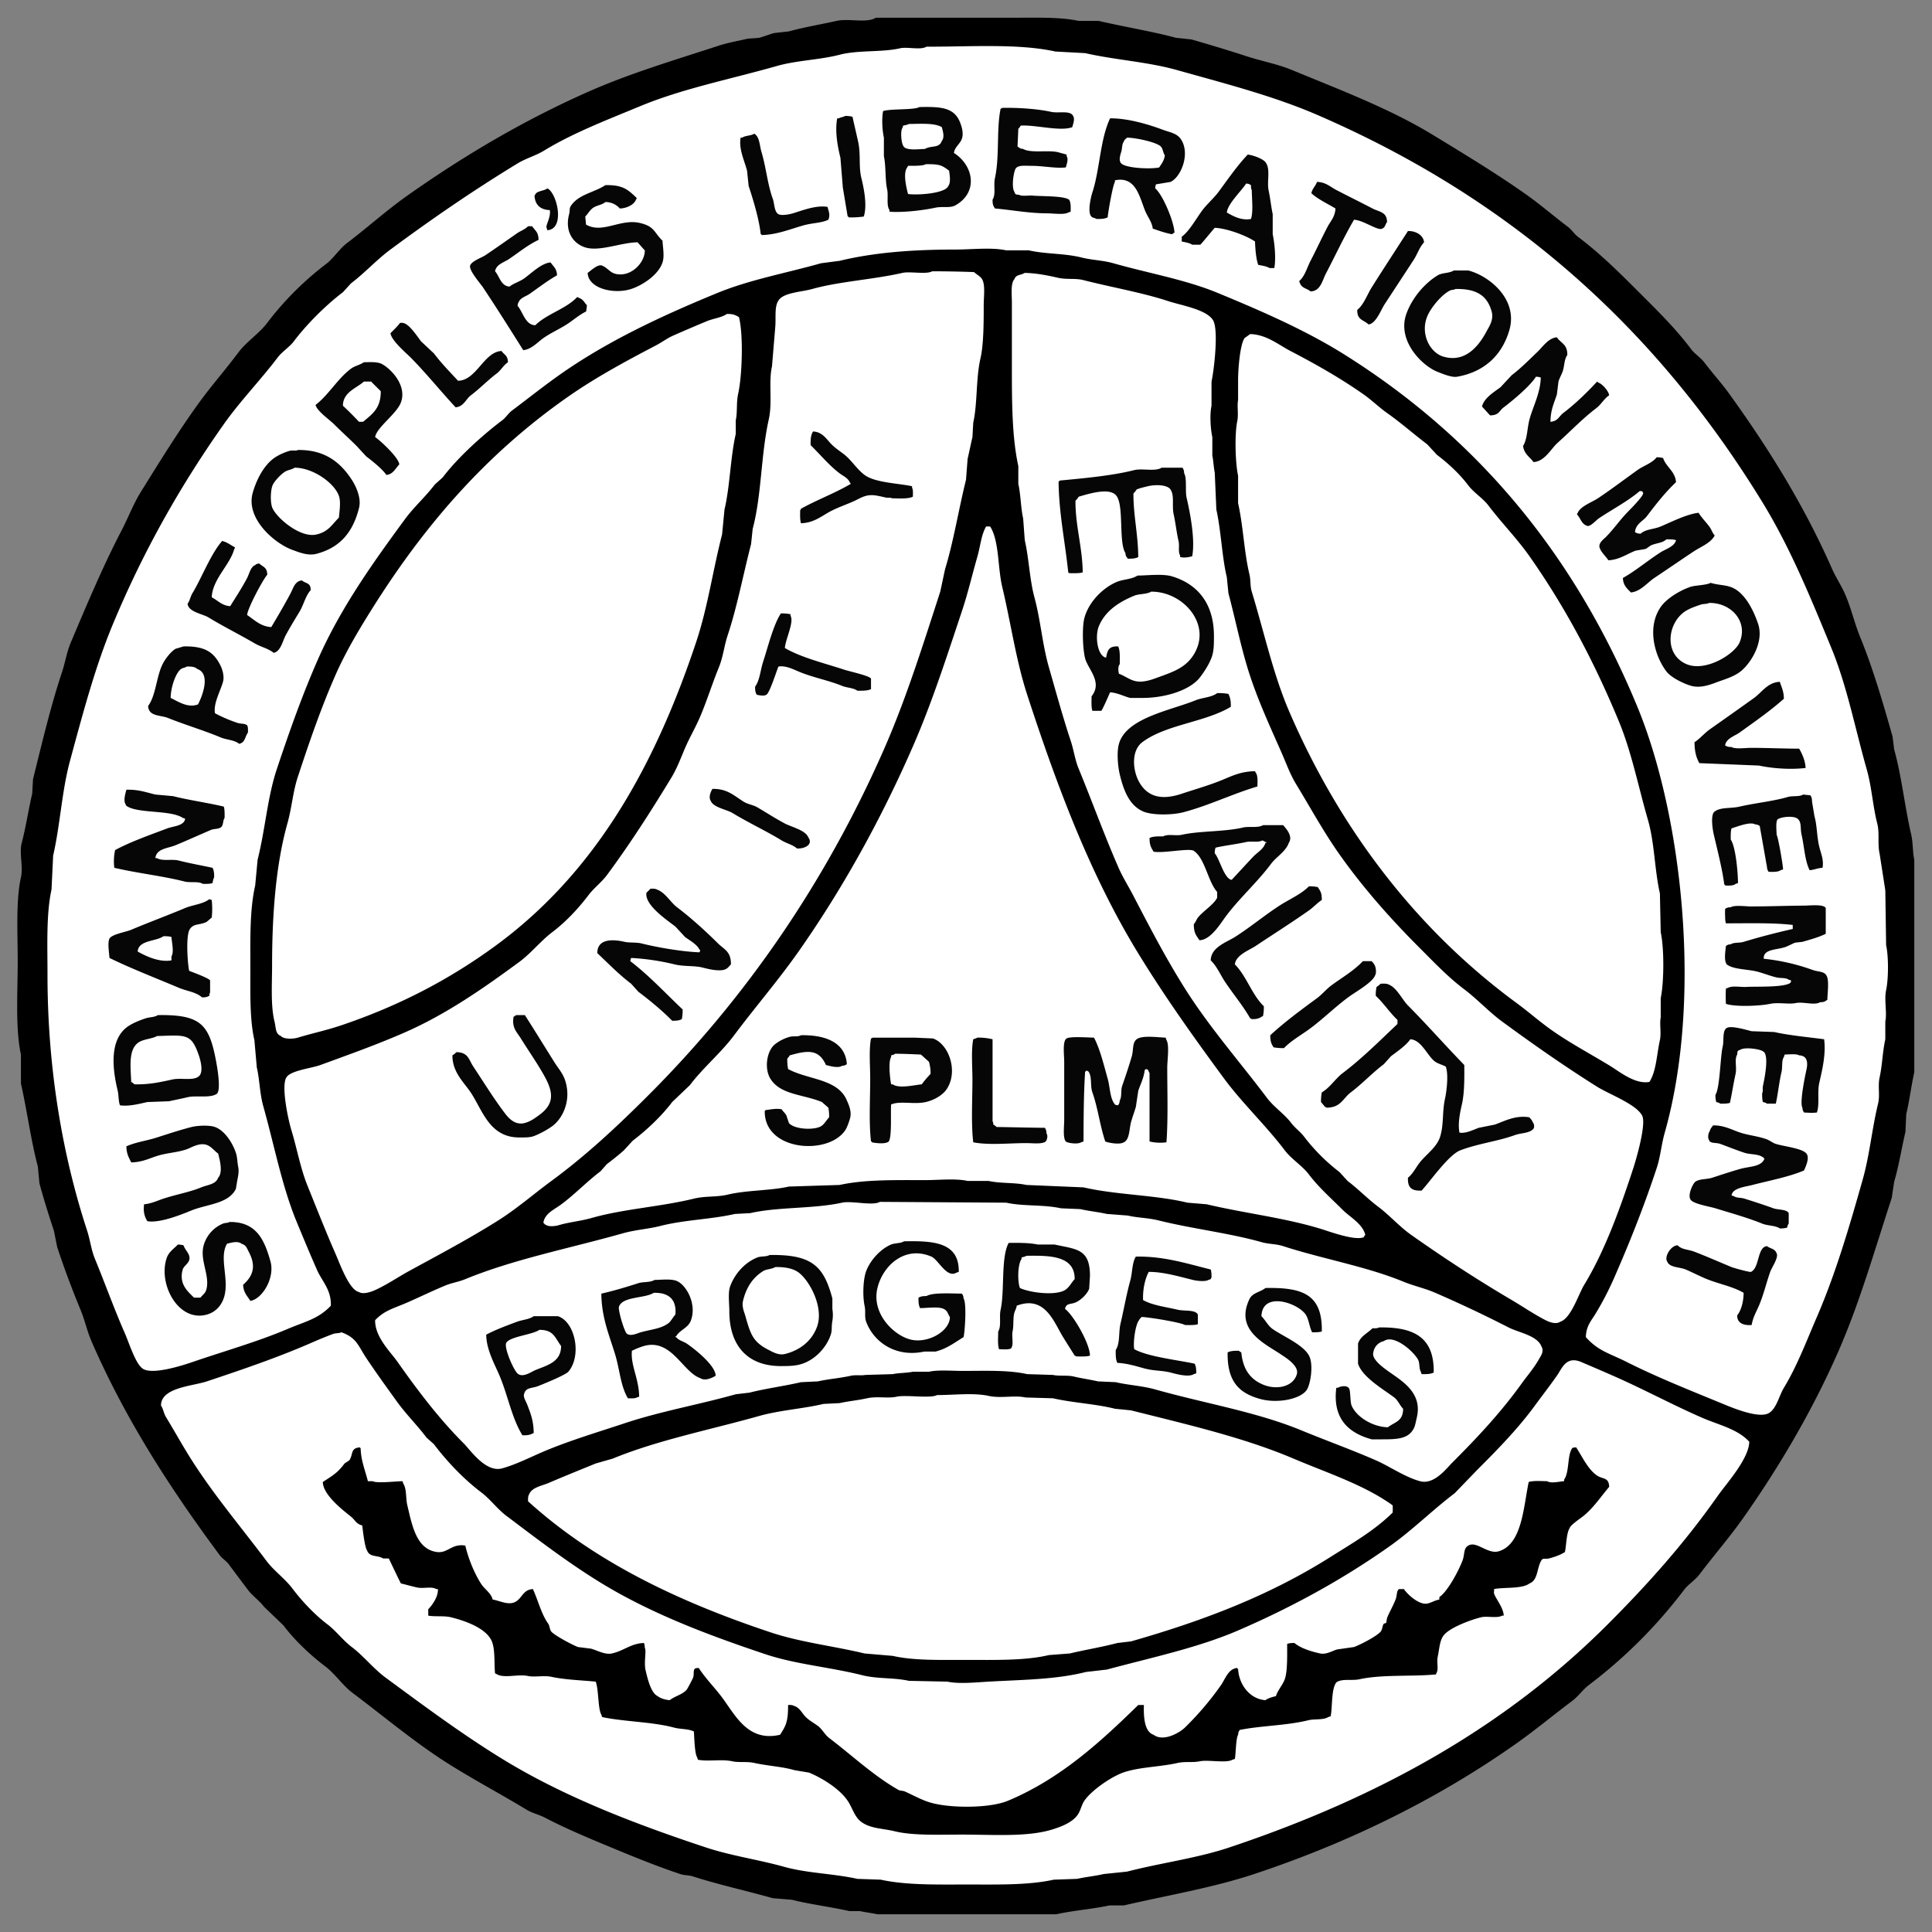 <svg xmlns="http://www.w3.org/2000/svg" width="2400" height="2400" viewBox="0 0 2400 2400">
  <rect x="0" y="0" width="2400" height="2400" fill="#808080" stroke="none"/>
  <defs>
    <style>
      .cls-1 {
        fill: #fff;
      }

      .cls-1, .cls-2, .cls-3 {
        fill-rule: evenodd;
      }

      .cls-3 {
        fill: #060606;
      }
    </style>
  </defs>
  <path id="White_Field" data-name="White Field" class="cls-1" d="M1102,37h140c27.21,0,58.03-2.12,81,3l39,2c26.47,6.286,55.46,10.838,81,18l33,5c23.47,6.643,47.39,14.513,70,22,15.99,5.295,31.9,6.764,47,13,34.93,14.427,71,30.049,105,45,15.05,6.62,30.26,11.652,44,20,49.31,29.958,99.39,58.238,146,91,17.56,12.338,33.76,27,51,40,5.41,4.08,9.55,10.894,15,15,25.73,19.368,47.51,41.5,70,64,20.7,20.7,41.16,40.308,59,64,5.53,7.347,14.49,12.722,20,20,11.28,14.918,24.26,28.791,35,44,46.1,65.307,87.91,133.632,122,211,5.33,12.1,13.63,23.65,19,36,4.96,11.4,6.2,23.3,11,35,15.84,38.584,28.54,80.4,42,122,4.41,13.625,3.98,27.6,8,42,10.21,36.578,13.32,77.24,22,116q0.495,26.49,1,53v104c0.01,52.71.9,106.82-9,148q-1.995,19.5-4,39c-6.37,24.68-9.07,53.69-17,78-20.85,63.93-39.95,129.75-66,189-33.91,77.11-77.83,147.53-124,213-14.09,19.98-31.16,38.32-46,58q-7.995,7.5-16,15a603.806,603.806,0,0,1-119,119c-6.92,5.22-12,13.75-19,19-26.07,19.57-51.33,40.26-78,59-94.61,66.47-205.6,118.06-326,158-46.01,15.26-97.52,22.2-146,34q-15,1.005-30,2c-19.61,4.54-41.88,5.52-62,10H1161c-65.29.01-117.58-5.5-169-18-13.168-3.2-24.984-1.56-37-5-25.353-7.27-53.316-13.99-78-22q-15.5-3.495-31-7c-30.418-10.15-60.5-23.64-89-36-13.085-5.68-25.1-9.32-38-15-10.892-4.8-22.221-12.25-33-17-10.444-4.6-20.581-7.27-30-13-38.354-23.33-79.5-44.41-116-70-122.605-85.95-223.592-189.63-307-315-35.008-52.62-70.339-108.41-97-169-8.624-19.6-13.476-40.42-22-61-9.223-22.27-19.224-46.26-27-70q-3-13.995-6-28c-5.326-16.4-11.206-33.85-16-51l-4-30c-8.238-32.2-12.455-67.33-20-101v-31c-6.711-30.99-3.993-72.31-4-109-0.007-36.5-1.639-74.91,5-105,2.876-13.04-1.992-28.05,1-40,3.971-15.85,7.071-34.14,11-50,3.267-13.189,1.488-25.6,5-38,10.731-37.881,20.073-78.113,32-114,4.859-14.621,6.289-29.173,12-43,19.514-47.247,41.036-94.967,64-139,8.346-16,13.74-32.9,23-48,22.587-36.819,46.24-73.849,71-109,14.535-20.635,31.729-39.617,47-60,10.362-13.83,26.678-23.316,37-37a361.232,361.232,0,0,1,72-72l24-25c17.839-13.469,34.215-28.918,52-42,77.5-57.008,162.453-108.458,256-149,50.425-21.854,106.208-37.606,160-55,20.767-6.715,46.465-8.75,67-14l17-2c17.08-4.583,36.2-7.912,54-12C1060.96,37.793,1092.37,43.143,1102,37Z"/>
  <path id="Antler" class="cls-2" d="M612,1987c9.569,1.5,21.571,8.92,31,1,6.08-5.11,8.249-13.45,19-14,6.529,14.37,10.464,30.98,19,43,2.023,2.85,1.673,7.44,4,10,4.411,4.84,26.073,16.45,33,19q8,1.005,16,2c7.049,1.74,17.266,7.89,26,6,14.933-3.23,23.966-12.65,40-13a18.289,18.289,0,0,1,1,6c2.306,3.37-1.393,17.97,1,28,2.424,10.16,6.528,28.05,15,32,3.474,2.82,9.37,4.59,15,5,6.49-5.19,15.626-6.76,21-13,1.223-1.42,7.53-13.6,8-15,1.516-4.51-.17-7.86,2-11,1.295-.88,2.467-0.89,5-1,8.673,13.47,20.7,25.21,30,38,16.432,22.61,32.159,54,71,45,7.584-11.46,10.057-16.99,10-37,2.9-.06,5.468-0.05,7,1,7.553,2.12,10.134,9.2,15,14,4.41,4.35,9.97,7.27,15,11,5.26,3.91,8.75,11.02,14,15,27.85,21.11,55.92,47.58,87,65,2,0.33,4,.67,6,1,9.99,4.3,20.88,10.62,32,14,24.63,7.49,74.29,7.48,97-2,65.02-27.12,115.21-73.23,162-119h7c-0.53,15.52.76,33.21,12,37,12.32,9.25,32.5-2.66,39-9a375.641,375.641,0,0,0,45-53c5.03-7.23,8.81-20.16,20-21v1h1c0.94,19.8,14.8,37.78,34,39,3.1-2.42,8.79-4.02,13-5,2.28-7.43,8.44-13.94,11-21,3.93-10.84,2.75-36.32,3-44a28.894,28.894,0,0,1,9-1c7.65,6.44,20.74,10.61,32,13,7.65,1.62,15.46-3.47,21-5l21-3c8.17-3.03,27.57-13.03,33-19,2.33-2.56,1.98-7.14,4-10,1-.33,2-0.67,3-1,0.33-2,.67-4,1-6,2.9-7.25,8.11-16.12,11-24,1.42-3.87.81-10.23,4-12h6c3.62,5.74,18.52,20.1,29,18,5.04-1.01,9.46-4.06,15-5v-3c10.59-7.34,24.13-32.9,29-46,2.57-6.91.9-14.86,7-18,10.15-6.28,24.15,11.27,38,7,28.82-8.88,30.47-54.65,37-86,5.64-1.91,15.69-1.08,23-1,4.76,3.13,15.37.3,21,0v-2c6.7-9.24,3.75-29.9,10-39,1.29-.88,2.47-0.89,5-1,7.56,11.51,14.63,27.44,26,35,7.36,4.89,14.48,1.84,15,14-10.59,12.47-20.1,27-33,37-3.31,2.57-14.94,10.39-16,14-4.31,6.79-4.15,21.87-6,30-5.68,3.57-12.15,6.01-20,8-4.02,1.02-7.1-.88-9,2-5.97,9.04-4.17,25.05-15,29-9.23,7.04-30.85,4.46-44,7v3c-2.04,4.55,11.65,18.36,12,30h-2c-5.92,3.56-18.92.25-26,2-13.89,3.43-39.96,13.25-47,23-4.69,6.5-4.99,16.66-7,26-1.62,7.49,1.62,16.07-2,21v1c-29.15,2.93-66.9-.15-95,6-9.8,2.14-22.29-1.14-29,4-6.4,8.41-4.7,30.51-7,42-1,.33-2,0.67-3,1-6.16,3.95-17.05,2.04-25,4-27.13,6.68-58.14,6.6-85,12-1.22,2.28-1.64,2.25-2,6-2.78,4.52-2.81,24.12-4,30-1,.33-2,0.67-3,1-7.79,4.64-30.38-.35-41,2-7.81,1.73-17.71-.07-27,2-22.47,5-44.33,4.78-65,11-16.25,4.89-42.34,23.12-51,36-3.63,5.4-4.45,11.61-8,17-6.42,9.74-20.67,15.32-33,19-30.63,9.14-72.56,6-111,6-28.26,0-60.51,1.4-83-4-16-3.84-29.46-3.28-41-11-9.59-6.42-11.5-17.33-18-27-9.81-14.59-31-27.96-48-35l-18-3c-14.462-4.35-33.328-5.32-50-9-9.3-2.05-19.191-.29-27-2-14.082-3.09-29.755.58-43-2q-0.5-1.5-1-3c-3.1-4.64-3.547-24.95-4-32-6.619-3.58-16.2-2.66-25-5-27.2-7.22-61.583-7.17-89-13q-0.5-1.5-1-3c-4.244-6.79-3.275-31.86-7-41-16.821-1.7-37.852-2.28-55-6-9.056-1.96-21.189.69-29-1-12.924-2.8-31.224,3.72-40-3h-1c-1.329-12.2.343-29.47-4-40-6.687-16.21-32.675-25.53-51-30-8.408-2.05-19.834-.48-28-2v-8c5.792-5.88,12.51-16.14,12-25h-2c-6.035-3.65-16.053-.22-24-2-6.657-1.49-13.828-3.55-20-5-1.324-2.22-15-31-15-31h-7c-7.272-4.48-16.922-1.2-20-10-2.945-3.95-5.278-24.9-6-31-7.863-2.02-8.885-6.92-14-11-10.131-8.08-34.687-26.92-35-43,11.953-7.85,18.508-11.38,27-23,2-1.33,4-2.67,6-4,4.974-7.45,1.092-15.14,13-16a2.909,2.909,0,0,0,1,1c0.307,15.35,5.811,27.97,9,41h6c4.452,2.85,28.715.14,37,0l1,3c4.437,7.01,2.812,17.99,5,27,5.84,24.05,10.876,54.72,37,58,13.27,1.67,18.41-10.9,35-8,3.989,16.7,11.36,34.77,20,48C601.948,1974.04,610.246,1979.23,612,1987Z"/>
  <path id="Borders" class="cls-2" d="M1088,22h174c27.18,0,56.17-.869,78,4h25c30.76,7.2,66.21,12.971,96,21l19,2c23.09,6.563,46.97,13.852,69,21,19.86,6.443,37.54,9.376,56,17,59.38,24.525,121.44,48.019,174,80,39.38,23.959,78.71,47.79,116,74,18.11,12.725,35.14,27.572,53,41,4.3,3.235,7.7,8.763,12,12,28.26,21.275,52.3,45.3,77,70,22.68,22.685,44.43,43.97,64,70,4.39,5.844,11.63,10.216,16,16,9.98,13.2,21.51,25.837,31,39,48.43,67.192,92.65,137.717,128,218,4.47,10.159,11.49,20.641,16,31,7.79,17.885,11.4,35.473,19,54,15.36,37.425,28.43,81.939,40,123q1.005,8,2,16c9.09,32.25,13.16,71.15,21,105,2.67,11.5,1.77,22.02,4,32v264c-3.82,16.86-6.21,36.78-10,52q-0.495,10.995-1,22c-4.34,18.47-8.52,43.76-14,62q-1.5,10.005-3,20c-21.56,65.85-39.7,129.82-66,190-32.46,74.26-73.63,143.85-118,207-17.08,24.31-37,47.12-55,71-5.21,6.9-13.77,12.07-19,19a611.187,611.187,0,0,1-118,118c-7.48,5.65-13.45,14.35-21,20-23.81,17.8-46.76,36.97-71,54-94.68,66.53-203.39,120.98-324,161-51.14,16.97-106.98,26.3-162,39h-18c-20.26,4.49-44.6,6.21-66,11H1090c-6.61-1.5-15.38-2.52-22-4h-13c-21.31-4.91-50.5-8.67-71-14q-12-1.005-24-2c-33.2-9.35-67.54-16.86-99-27-5.772-1.86-10.408-1.14-16-3-25.237-8.41-51.839-18.99-76-29-32.124-13.31-62.731-25.78-92-41-7.632-3.97-15.757-5.6-23-10-32.192-19.56-65.441-37.07-97-57-41.873-26.44-79.813-58.6-119-88-12.435-9.33-21.7-23.7-34-33-18.725-14.16-37.836-32.25-52-51q-12-11.505-24-23c-5.96-7.88-14.238-13.38-20-21-8.1-10.71-15.921-21.25-24-32-2.945-3.92-8.068-7.05-11-11-59.857-80.72-116.332-167.08-159-265-5.816-13.35-8.374-26.37-14-40-10.05-24.35-20.358-51.59-29-78q-2-10.005-4-20c-6.027-18.18-12.725-39.4-18-59l-2-21c-8.5-31.78-13.5-69.91-21-103v-36c-7.076-32.29-3.994-77.58-4-116-0.006-34.81-2.429-75.13,4-104,3.085-13.85-2.407-30.35,1-43,4.893-18.16,8.714-43.16,13-61l1-18c11.352-45.74,22.059-91.069,36-133,4.286-12.89,5.816-24.735,11-37,20.028-47.383,40.23-95.349,63-139,8.445-16.19,14.528-32.755,24-48,22.94-36.92,45.817-73.986,71-109,15.676-21.8,33.724-42.268,50-64,10.186-13.6,25.779-23.483,36-37a383.121,383.121,0,0,1,73-73c9.525-7.2,16.494-18.807,26-26,25.3-19.144,49.145-40.746,75-59,69.489-49.059,144.878-93.92,227-130,50.393-22.14,104.834-38.286,159-56,12.5-4.089,24.983-6.145,37-9l14-1c5.862-1.588,12.886-4.431,19-6l18-2c17.559-4.951,40.82-8.894,59-13C1054.3,22.543,1076.94,29.112,1088,22Zm63,36c-7.77,4.55-23.65-.142-33,2-22.68,5.193-51.67,1.96-75,8-25.08,6.494-52.878,6.86-78,14-58.84,16.724-117.006,28.008-170,50-40.7,16.891-82.975,33.039-119,55-10.7,6.523-22.377,9.539-33,16-55.378,33.683-107.136,69.346-158,107-17.137,12.686-31.822,29.025-49,42l-10,11c-21.236,16.061-44.954,39.76-61,61-5.5,7.274-14.487,12.709-20,20-21.37,28.258-46.52,54.007-67,83-53.459,75.681-100.06,157.691-138,249-21.959,52.848-37.1,110.433-53,169-10.3,37.93-12.085,79.03-21,118q-1,21-2,42c-6.687,30.44-4.993,69.21-5,106-0.022,118.36,19.371,226.57,49,317,4.135,12.62,5.122,24.16,10,36,12.4,30.1,24.221,63.1,37,92,5.159,11.67,12.935,37.3,22,44,11.41,8.44,48.748-3.46,62-8,40.556-13.9,80.676-25.15,118-41,22.364-9.5,38.267-12.43,54-29,0.584-19.97-10.917-30.26-17-44-8.725-19.7-16.864-39.42-25-59-18.709-45.02-27.946-95.02-42-145-4.418-15.71-4.45-33.17-8-48q-1.5-16.995-3-34c-5.807-25.31-4.993-56.89-5-88-0.008-36.74-.95-73.8,6-104q1.5-16.005,3-32c9.659-38.35,12.1-77.347,24-113,15.846-47.456,31.865-92.586,51-136,28.237-64.064,68.684-120.44,108-174,11.149-15.189,25.579-27.889,37-43l10-9c18.643-24.647,49.2-52.286,74-71,4.29-3.237,7.665-8.756,12-12,19.961-14.936,39.66-30.7,60-45,58.255-40.947,124.775-72.141,195-101,40.466-16.63,84.725-24.522,129-37l23-3c43.3-10.428,90.58-13.989,144-14,19.84,0,45.1-2.989,63,1h28c21.75,4.91,43.95,3.436,66,9,12.11,3.056,26.19,3.359,39,7,44.43,12.624,89.51,20.258,130,37,55.36,22.892,109.74,46.62,158,77,164.34,103.453,284.67,247.229,363,437,55.89,135.41,81.02,363.28,34,529-4.41,15.53-5.1,29.16-10,44-16.1,48.79-34.36,94.33-54,139a372.081,372.081,0,0,1-22,42c-5.26,8.66-11.64,15.23-12,29,15.37,17.42,29.62,20.21,51,31,36.89,18.61,77.04,34.56,117,51,11.75,4.84,47.52,20.41,60,12,9.19-6.19,12.11-21.29,18-31,16.45-27.1,27.77-57.47,41-88,22.92-52.9,40.05-110.92,57-171,8.58-30.42,11.48-63.1,19-94,2.67-10.98-.57-21.31,2-33,3.31-15.07,3.54-31.43,7-47v-22c2.36-11-1.61-26.74,1-39,3.03-14.21,3.12-41.8,0-56q-0.495-33.99-1-68-3.495-22.5-7-45c-2.92-13.11.12-25.9-3-38-5.58-21.62-6.76-45-13-67-14.64-51.6-24.64-103.952-44-151-25.82-62.744-51.2-124.71-85-180-131.93-215.806-310.31-376.807-553-482-54.51-23.627-114.24-38.943-175-56-36.51-10.248-76.56-12.478-114-21l-37-2C1265.55,53.87,1204.85,58.113,1151,58Zm7,279c-7.06,4.17-27.5-.165-37,2-36.69,8.363-78.03,10.514-112,20-12.924,3.609-33.9,4.366-41,13-6.578,8-3.751,21.194-5,35q-2,24-4,48c-4.5,19.924.781,44.641-4,66-9.846,43.984-8.88,94.572-20,136q-1,9.5-2,19c-9.819,37.933-17.314,77.831-29,113-4.553,13.7-5.605,26.847-11,40-8.4,20.473-15.028,42.314-24,63-4.986,11.494-12.076,23.832-17,35-5.931,13.452-10.512,26.672-18,39-25.613,42.17-51.43,82.41-80,121-6.582,8.89-16.376,16.24-23,25-12.644,16.73-28.279,33.36-45,46-14.37,10.86-26.273,26.17-41,37-43.091,31.7-89.581,64.33-141,87-34.149,15.06-69.884,27.79-106,41-11.345,4.15-36.044,6.59-42,15-7.184,10.15,1.9,52.59,6,66,6.882,22.5,11.134,47.1,20,69,11.506,28.42,23.1,57.98,35,85,5.192,11.78,16.756,44.62,29,47,5.015,3.32,15-.24,19-2,14.664-6.43,29.128-16.42,43-24,37.861-20.69,74.976-40.28,111-63,23.19-14.63,44.277-33.03,66-49,43.965-32.32,82.9-68.89,121-107,119.646-119.67,219.03-263,292-429,27.34-62.188,48.03-128.285,70-196q3-14,6-28c10.61-34.633,16.84-74.193,26-111q1.005-13,2-26c1.98-8.442,3.99-18.565,6-27q0.495-9,1-18c5.41-24.173,3.14-54.521,9-80,4.07-17.7,3.99-46.158,4-66,0-9.411,1.79-22.266-1-30-2.01-5.576-7.15-7.3-11-11C1194.22,337.363,1175.32,337.021,1158,337Zm115,2c-5.27,3.277-10.69,1.6-13,8-4.72,5.225-3,19.3-3,29v77c0,44.1-.11,89,8,126v22c3.08,13.895,3.02,29.951,6,43q1.005,13.5,2,27c5.2,22.407,5.97,48.691,12,71,7.81,28.887,9.69,57.974,18,87,8.69,30.339,17.38,62,27,91,4.06,12.233,5.24,23.437,10,35,17.08,41.526,32.22,83.62,50,124,4.68,10.63,11.62,21.69,17,32,21.22,40.7,41.15,79.22,65,117,30.53,48.36,68.13,91.02,102,136,8.49,11.28,21.54,19.81,30,31,4.83,6.39,11.37,10.87,16,17a235.343,235.343,0,0,0,44,44q4.995,5.505,10,11c13.35,10.09,24.55,21.91,38,32,14.17,10.63,26.41,24.71,41,35,40.41,28.5,81.92,55.66,125,81,13.62,8.01,27.63,17.64,42,25,5.01,2.57,12.96,5.37,18,2,13.71-4.29,22.5-33.65,30-46,25.69-42.29,44.51-94.6,61-145,3.75-11.47,16.23-54.59,11-65-7.18-14.28-41.53-26.9-56-36-40.52-25.48-79.85-52.99-118-81-16.43-12.06-30.84-27.82-47-40-20.26-15.27-37.26-33.26-55-51-36.41-36.42-70.96-75.26-101-118-19.21-27.34-35.45-57.18-53-86-7.5-12.311-12.08-25.553-18-39-13.24-30.057-28.05-62.037-39-95-10.98-33.068-17.79-68.576-27-103q-1.005-10-2-20c-6.08-25.2-7.02-57.139-13-84q-1.005-23-2-46c-1.29-5.884-1.68-15.043-3-21V543c-2.3-10.668-3.37-28.235-1-39V474c3.22-14.585,8.92-64.326,2-76-8.06-13.6-38.85-18.385-56-24-32.49-10.637-69.33-16.921-105-26-10.68-2.719-20.35-.362-32-3C1301.32,342.129,1287.66,339.333,1273,339ZM903,390c-7.151,4.79-16.674,5.535-25,9-13.828,5.755-27.868,11.759-42,18-7.144,3.155-14.131,8.408-21,12-39.256,20.525-76,40.4-111,65-99.488,69.928-175.461,156.87-241,261-16.173,25.7-33.284,54.159-46,83-17.874,40.539-32.429,82.749-47,127-6.319,19.188-7.286,37.57-13,58-14.246,50.93-18.987,112.16-19,176,0,23.58-1.924,50.04,3,70,2.05,8.31.858,15.1,8,18,3.344,4.02,14.855,3.87,21,2,17.378-5.3,35.373-9.08,53-15,72.972-24.52,134.968-57.26,191-98,122.856-89.33,197.892-219.447,251-379,14.227-42.741,20.511-88.572,32-133q1.5-15.5,3-31c6.821-28.56,7.226-64.114,14-94V522c2.252-10.156.481-21.606,3-33,5.04-22.792,6.538-72.995,1-95C913.485,391.318,910.987,389.938,903,390Zm650,25c-2.33,1.666-4.67,3.334-7,5-5.66,8.3-7.98,38.386-8,52v25c-1.44,6.866.69,17.871-1,26-3.46,16.592-2.44,52.186,1,68v34c6.47,28.953,7.49,60.9,14,88,1.97,8.217.69,14.407,3,22,15.73,51.8,26.73,103.209,47,150,64.02,147.81,159.69,271.26,282,361,14.69,10.78,28.94,23.43,44,34,23.1,16.21,47.55,29.08,72,44,11.92,7.27,31.14,23.27,49,20,8.54-13.49,8.9-33.15,13-52,1.9-8.73-.62-20.51,1-28v-24c4.19-20.08,4.39-61.93,0-82q-0.495-24-1-48c-6.92-31.04-6.43-62.34-15-92-12.01-41.583-20.27-84-36-122-31.25-75.478-67.23-142.7-111-205-15.52-22.086-34.79-41.543-51-63-6.92-9.159-18.1-15.865-25-25-10.8-14.289-24.72-27.206-39-38l-12-13c-17.01-12.862-32.37-26.569-50-39-9.86-6.952-19.08-16.038-29-23-28.67-20.131-59.05-37.4-91-54C1588.35,428.391,1573.33,415.533,1553,415ZM1225,654c-6.21,10.682-6.96,24.023-11,38-6.26,21.669-11.53,44.636-19,67-19,56.9-36.91,112.839-60,166-39.85,91.77-88.28,179.12-143,257-25.2,35.87-53.888,69.03-80,104-16.475,22.06-38.342,39.96-55,62l-22,21c-13.236,17.5-31.508,34.78-49,48l-11,12c-6.779,6.03-13.735,11.51-21,17l-8,9c-17.381,13.15-32.518,29.28-50,42-7.687,5.59-19.373,10.57-21,22,1.8,1.57,1.281,1.97,4,3,3.161,2.07,11.306,1.12,15,0,12.6-3.81,27.136-5.05,41-9,39.576-11.27,85.166-13.8,127-24,14.553-3.55,27.782-1.62,42-5,23.96-5.7,52.564-4.73,76-10q31.5-1.005,63-2c31.43-6.93,69.29-6,106-6,16.76,0,38.09-2.33,53,1h26c14.88,3.32,32.71,1.79,47,5l71,3c41.25,9.51,89.31,9.32,129,19q12,1.005,24,2c46.29,11,94.89,16.46,140,30,12.72,3.82,43.13,15.42,55,11a10.917,10.917,0,0,1,2-3c-3.27-13.73-19.17-22.17-28-31-14.13-14.13-29.89-27.98-42-44-8.31-11-21.65-18.97-30-30-23.65-31.24-52.76-58.41-76-90-36.43-49.51-72.19-99.61-105-153-59.26-96.43-100.63-205.246-139-323-13.88-42.6-20.28-89.213-31-134-5.68-23.731-3.62-57.139-15-75h-5Zm-132,839c-8.89,5.26-34.97-1.66-47,1-35.09,7.78-80.138,5.13-114,13q-9.5.495-19,1c-30.067,6.86-62.781,7.23-93,15-14.361,3.69-30.392,4.6-46,9-67.682,19.07-135.489,32.18-196,57-8.685,3.56-16.394,4.44-25,8-15.533,6.43-31.993,14.43-47,21-16.777,7.34-28.23,9.59-40,22-0.348,20.86,18.833,38.98,28,52,25.35,36,51.408,70.33,82,101,8.732,8.75,27.473,36.75,48,31,18.3-5.13,36.873-14.89,54-22,31.653-13.14,65.628-23.23,98-34,44.507-14.81,91.789-23,138-36q8.5-1.005,17-2c19.708-5.07,43.808-8.25,64-13q10.5-.495,21-1c13.1-2.95,27.59-3.97,41-7,5.54-1.25,13.68-.03,18-1q16.995-.495,34-1c7.23-1.58,17.85-1.39,25-3h20c11.66-2.52,28.58-1,42-1,27.8,0,56.44-1.27,80,4q16.005,0.495,32,1c7.62,1.72,17.75.04,26,2,9.37,2.23,20.36,3.81,30,6q10.995,0.495,22,1c15.23,3.62,33,4.49,49,9,62.31,17.58,125.63,27.72,182,51,30.5,12.59,62.02,23.87,92,37,17.85,7.82,35.88,20.77,55,26,17.47,4.77,32.78-15.78,40-23,30.82-30.81,60.18-62.09,86-98,7.38-10.26,15.53-19.42,22-31,1.89-3.38,6.44-9.36,3-15-5.02-14.02-28.23-17.44-41-24-28.95-14.88-60.67-29.84-91-43-13.36-5.8-26.22-8.35-40-14-46.05-18.88-99.87-28.08-149-44-9.07-2.94-17.44-2.3-27-5-40.05-11.31-86.06-16.56-128-27-13.11-3.26-26.17-3.14-38-6q-13.005-1.005-26-2c-10.6-2.38-22.89-3.64-33-6q-12-.495-24-1c-22.18-4.88-46.78-2.27-68-7Q1171.505,1493.505,1093,1493ZM424,1655c-2.488,1.46-7,.9-10,2-8.833,3.25-17.9,7.02-27,11-40.961,17.94-85.6,33.18-130,48-17.9,5.98-56.989,7.49-57,30,2.884,4.19,3.328,9.61,6,14,10.376,17.06,20.217,34.93,31,52,28.38,44.93,62.625,85.14,94,127,9.179,12.25,22.827,21.87,32,34,12.239,16.18,27.8,32.76,44,45,10.231,7.73,18.948,19.65,30,28,14.774,11.16,26.931,26.91,42,38,47.168,34.7,94,69.65,145,101,75.08,46.14,162.234,79.94,253,110,31.257,10.35,64.848,15.02,97,24,29.03,8.11,61.39,8.36,91,15q14.505,0.495,29,1c32.47,7.04,70.18,5.99,109,6,37.7,0.01,74.64.93,106-6q14.505-.495,29-1c10.8-2.43,22.96-3.58,33-6l29-3c42.55-10.98,86.65-16.52,127-30,188.83-63.08,344.42-151.4,470-277,49.93-49.94,95.67-101.15,137-160,10.33-14.7,38.68-45.87,39-67-14.36-15.88-37.9-20.79-59-30-36.3-15.85-72.35-35.3-108-51-12.94-5.7-24.06-10.53-37-16-4.88-2.06-12.48-6.3-20-3-7.22,3.17-10.62,11.75-15,18-8.92,12.72-18.69,25.31-28,38-20.5,27.93-45.67,53.67-70,78q-14.505,15-29,30c-27.68,20.95-52.47,45.86-81,66-56.88,40.17-119.24,74.64-187,104-50.42,21.85-106.89,33.63-164,49l-26,3c-36.71,9.32-76.78,9.56-121,12-14.45.8-36.69,3.19-51,0q-24-.495-48-1c-18.72-4.23-38.77-2.15-58-7-39.97-10.08-82.3-13.41-120-26-73.637-24.59-143.871-51.5-205-89-41.35-25.37-79.038-54.45-117-83-11.1-8.35-20-20.68-31-29-21.879-16.55-42.46-38.1-59-60q-4.5-4.005-9-8c-11.7-15.47-25.765-29.4-37-45-12.888-17.9-25.829-35.74-38-54C444.991,1671.99,443.144,1661.68,424,1655Zm740,78c-7.58,4.46-38.63-.52-50,2-11.1,2.46-24.58-.81-37,2-10.78,2.44-23.21,3.58-34,6q-10.005.495-20,1c-25.431,6.03-54.025,7.7-80,15-62.833,17.65-125.739,29.92-182,53l-21,6c-18.819,7.73-39.463,15.98-58,24-9.054,3.92-21.715,5.52-25,15-1.142,1.69-1.066,4.9-1,8,81.755,74.11,184.755,124.06,302,163,36.591,12.15,76.99,16.66,116,26l35,3c25.89,5.94,58.26,4.99,90,5,36.61,0.01,74.43,1.07,104-6q13.005-1.005,26-2c19.39-4.68,40.75-8.09,59-13q8.505-1.005,17-2c94.6-27.02,174.16-58.41,248-105,27.62-17.42,54.49-32.74,77-55a81.88,81.88,0,0,0,0-9c-35.42-25.52-79.87-39.68-123-58-61.8-26.24-130.72-42.08-202-60q-10.005-1.005-20-2c-23.33-5.98-52.08-7.33-77-13q-16.995-.495-34-1c-13.9-3.08-30.67,1.39-46-2C1209.76,1729.97,1184.18,1733.03,1164,1733Z"/>
  <path id="Text" class="cls-3" d="M1142,133c27.38-.606,43.71.374,51,20,1.82,4.913,4.11,12.531,2,19-2.29,7.011-8.89,10.191-10,18,24.35,15.479,30.67,48.638,2,65-6.74,3.849-16.04,1.1-25,3-16.64,3.532-40.77,6.208-57,5v-2c-4.21-6.089-1.14-17.481-3-26-2.61-11.9-1.27-28.263-4-41V171c-2.02-9.4-2.84-23.307-1-33C1105.95,134.893,1135.99,136.824,1142,133Zm103,1c19.23-.433,43.64,1.178,61,5,8.7,1.916,23.75-2.186,27,5,2.61,3.823-.07,10.3-1,14-15.05,5.592-45.62-3.1-64-2a17.885,17.885,0,0,1-3,4q-0.495,11-1,22c2.73,1.708,2.5,2.536,7,3,9.09,5.543,30.75,1.194,43,4l11,3v2c2.61,3.823-.07,10.3-1,14-13.61,1.364-27.69-1.986-43-2-7.5-.007-15.56-1.1-19,3-2.88,3.577-5.69,23.457-2,29,1.19,3.6,1.51,3.657,6,4,3.68,2.206,11.65.507,17,1,10.89,1,38.04.081,45,5,2.36,3.217,2.13,9.3,2,15l-3,1c-4.84,3.084-19.04,1.007-26,1-23.19-.025-44.04-4.237-65-6-2.14-3.393-3.05-4.685-3-11,4.4-6.965.91-17.356,3-27,5.88-27.119,1.65-60.133,7-86C1244.75,134.369,1243.97,134.807,1245,134Zm-195,10a38.8,38.8,0,0,1,9,1c2.1,9.58,4.72,20.731,7,31,3.52,15.847.43,30.422,4,45,3.13,12.77,7.54,34.415,3,48a106.265,106.265,0,0,1-19,1v-1h-1q-3-18-6-36-1.5-18.5-3-37c-3.26-13.277-7.08-32.076-4-49h2C1044.03,145.61,1048,145.444,1050,144Zm329,3c21.95-.2,47.89,7.568,65,14,9.45,3.554,17.92,4.406,23,12,11.94,17.844.17,47-13,53l-18,3a15.649,15.649,0,0,0-1,5c8.79,6.933,23.22,40.152,24,55a10.9,10.9,0,0,0-3,2c-8.69-1.566-16.81-4.619-24-7-1.03-8.319-6.26-14.535-9-21-7.42-17.5-11.47-44.6-38-39v2c-2.66,4.095-8.47,37.141-9,44-3.43,1.833-8.03,2.115-14,2-2.63-1.763-5.33-1.069-7-4-3.86-5.881.11-23.223,2-29C1366.34,210.4,1366.53,173.275,1379,147Zm-250,7c-1.52,1.051-4.91,1.586-7,2-0.33,1-.67,2-1,3-2.8,4.016-1.22,18.889,1,22,2.37,6.422,18.41,4.327,27,4,8.2-4.726,17.64-.42,21-10,3.69-4.5,1.27-12.084,0-17C1161.22,152.545,1143.55,153.863,1129,154ZM937,166c6.877,4.4,6.357,14.244,9,23,5.657,18.744,7.4,39.882,14,58,2.17,5.956,1.683,16.195,7,19,3.481,2.188,13.47.38,18-1,11.811-3.6,28.66-10.362,43-8,1.62,6.424,3.52,9.7,1,16-9.65,4.363-19.13,3.673-31,7-15.863,4.447-33,11.653-52,12v-1h-1c-2.028-18.965-9.429-43.118-15-60q-1-9.5-2-19c-3.176-12.316-10.456-26.786-8-41h2C925.818,168.193,933.1,168.811,937,166Zm463,5c-1.9,2.031-2.87,1.868-4,5-2.33,3.147-1.8,7.562-3,12-0.99,3.65-3.4,9.838-1,14,4.16,7.217,38.49,8.319,48,6,2.93-4.65,6.05-8.085,7-15-2.25-3.15-2.34-8.27-5-11C1436.7,176.562,1410.76,171.052,1400,171Zm150,21c6.38,0.686,20.92,5.694,23,11,5.14,8.195.61,23.224,3,34,1.94,8.774,3.02,19.877,5,29v25c2.49,11.569,4.15,30.463,2,42h-6c-3.19-2.251-9.83-3.127-14-4-2.77-7.646-3.59-19.542-4-29-10.13-7.017-34.53-16.4-50-17-2.46,2.593-17.01,20.551-18,21h-10c-3.07-2.187-8.92-3.143-13-4v-6c8.86-6.06,18.35-22.937,25-32,6.13-8.351,14.86-15.653,21-24C1525.71,222.077,1536.64,206.169,1550,192Zm-400,12c-3.82,2.434-17.17,1.867-22,2-0.33.667-.67,1.333-1,2-5.62,7.041-.83,26.252,1,33,12.42,1.748,46.66-.777,50-10,3.32-4.134,1.8-13.424,1-19C1169.57,205.035,1167.33,203.81,1150,204Zm486,22c10.53,0.029,16.82,6.249,24,10,15.17,7.925,30.28,15.285,45,23,8.12,4.258,18.16,4.112,18,17-2.53,2.955-1.91,6.331-6,8-5.31,3.166-23.34-10.592-35-11-12.5,21.328-23.49,45.054-35,67-4.38,8.35-6.54,21.723-19,22-4.31-3.851-10.83-3.856-13-10-0.75-1.073-.6-0.946-1-3,6.78-5.488,9.82-16.959,14-25,7.11-13.673,13.66-27.913,21-42,3.84-7.363,9.32-12.282,10-23-9.36-5.693-22.03-11.567-30-19C1630.4,233.817,1634.14,231.451,1636,226Zm-88,2c-5.83,9.262-22.84,24.948-24,36,8.03,4.651,18.36,10.237,30,8,3.04-9.051,1.08-25.056,1-36-0.96-1.418-.98-3.273-1-6C1551.72,228.775,1551.75,228.362,1548,228Zm-796,2c22.172-.513,28.312,5.9,39,16-0.631,1.754-.193.971-1,2-2.244,6.366-11.576,10.78-20,11a23.72,23.72,0,0,0-18-8c-4.035,3.56-10.365,3.96-15,7-4.182,2.743-6.509,7.551-10,11q0.5,5,1,10c20.648,11.81,42.518-7.72,67-2,18.4,4.3,17.295,11.758,28,22,0.37,8.274,2.625,18.943,0,27-4.877,14.965-24.028,28.141-39,33-21.2,6.881-53.143-.346-54-20,3.946-2.7,12.846-11.481,18-9,6.106,2.277,9.561,8.231,16,10,18.986,5.217,37.2-13.254,37-29-3.1-3.193-5.985-6.788-9-10-20.648.184-48.256,12.331-66,6-15.263-5.446-24.431-20.778-19-41,1.092-4.068.066-7,2-10C718.442,241.334,737.949,239.348,752,230Zm-72,4c12.05,5.88,22.4,50.386,0,52q-0.5-1.5-1-3c-1.475-3.1,5.54-13.05,4-22-11.808-.426-18.425-6.594-19-18,0.682-.771,1.311-2.232,2-3C669.564,236.906,676.259,236.961,680,234Zm-24,47h5c3.821,5.691,7.9,7.055,8,17-13.561,6.394-25.053,16.016-37,24-5.149,3.441-13.612,5.993-16,12-0.752,1.073-.6.946-1,3,5.514,6.083,7.169,18.425,18,19,5.41-4.276,12.315-6.043,18-10,8.1-5.638,21.447-19.209,33-20,3.464,5.207,7.576,7.411,8,16-11.731,6.605-23.078,15.361-34,23-5.013,3.506-11.775,4.728-14,11-0.8,1.18-.773,1.681-1,4,6.464,7.144,9.584,23.968,22,24,14.587-14.341,38.011-20.091,52-35,1.754,0.631.971,0.193,2,1,5.578,1.733,6.469,5.464,10,9a34.041,34.041,0,0,1-1,8c-8.916,4.322-16.131,11-24,16-9.762,6.2-19.668,10.462-29,17-7.17,5.023-14.456,13.818-25,15-16.38-26.025-32.8-52.138-50-78-2.656-3.994-17.742-21.228-16-27,1.705-5.649,14.233-9.813,19-13,12.915-8.634,26.3-18.159,39-27C646.86,286.615,652.04,285.157,656,281Zm1093,6c9.94-.259,19.26,5.241,20,14-5.86,6.368-8.09,14.489-13,22-11.74,17.955-24.11,36.889-36,55-4.37,6.661-10.87,24.376-20,25-6.24-5.986-14.14-5.118-14-18,8.23-6.593,12.25-18.877,18-28C1718.61,333.8,1734.08,310.183,1749,287Zm57,49h18c25.49,6.523,62.12,35.448,51,74-8.89,30.823-30.71,52.012-65,58-6.91,1.208-18.78-4-24-6-19.28-7.4-50.85-38.609-39-72,6.91-19.479,22.36-37.876,39-48C1791.51,338.651,1800.49,339.582,1806,336Zm2,23c-1.92,1.305-4.6.757-7,2-10.38,5.377-23.43,20.94-28,32-8.92,21.605,3.21,45.054,20,50,28.78,8.477,45.45-15.8,54-32,2.79-5.291,8.86-13.673,6-24C1847.57,367.389,1834.43,358.461,1808,359ZM497,401c2.72-.007,4.6.039,6,1,6.545,2.5,15.667,16.262,20,22l16,15c9.352,12.394,19.607,22.8,30,34,22.955-.386,32.044-35.868,54-37,3.491,5.05,7.75,5.294,8,14-5.566,3.7-8.816,10.086-14,14-11.362,8.579-20.638,18.42-32,27-6.469,4.885-8.645,13.928-19,15-18.52-19.974-35.916-41.51-55-61-6.755-6.9-24.044-20.982-26-31C488.362,410.573,494.477,404.714,497,401ZM1926,524c9.52-.824,10.4-6.762,16-11,14.76-11.177,29.48-25.451,42-39a2.909,2.909,0,0,1,1,1c5.33,1.756,12.91,10.109,14,16-6.33,4.214-10.08,11.527-16,16-17.02,12.859-32.05,28.81-48,43-8.18,7.278-16.14,23.363-30,24-4.79-6.523-11.61-9.891-13-20,5.36-8.336,5.03-22.044,8-33,4.36-16.1,13.59-32.871,14-52a18.289,18.289,0,0,0-6-1c-7.28,11.644-28.7,29.469-40,38-6.1,4.607-5.6,9.825-17,10q-4.995-5.5-10-11c2.64-10.8,15.13-18.057,23-24q7.005-7.5,14-15c11.51-8.68,21.59-19.128,32-29,6.13-5.814,13.55-17.259,24-18,5.34,7.793,13.05,8.291,13,22-4.03,5.376-3.45,14.061-6,21-1.31,3.552-3.89,8.034-5,12q-1.005,8-2,16C1930.74,500.512,1926.23,508.648,1926,524ZM452,450c7.685-.129,16.577-0.725,22,2,11.359,5.708,32.007,26.9,24,48-5.456,14.375-30.305,31.065-32,43,6.163,3.946,29.743,25.812,30,34-4.779,4.68-7.48,12.139-16,13-5.206-7.565-17.481-17.318-25-23l-12-13c-9.171-9.164-18.833-17.833-28-27-5.407-5.407-21.449-16.581-23-24,16.416-12.582,27.3-32.586,44-45C440.823,454.414,446.763,453.576,452,450Zm0,24c-9.061,8.252-26.01,13.122-26,30,6.74,6.306,13.69,13.263,20,20h5c11.345-9.586,22.16-16.625,22-38-3.964-4.07-8.058-7.957-12-12h-9Zm558,62c11.88,0.516,16.71,9.737,23,16,4.56,4.54,9.8,8.071,15,12,9.52,7.194,16.34,18.843,26,26,12.98,9.62,41.28,10.254,59,14v2c1.44,2.15,1.11,7.308,1,11-5.65,2.969-17.29,2.123-26,2-1.98-1.293-4.87-.28-8-1-15.63-3.6-20.94-4.782-34,2-11.22,5.826-22.57,9.054-34,15-11.18,5.816-20.68,14.574-37,15-1.322-3.856-1.073-10.614-1-16,0.8-1.021.355-.274,1-2,19.67-11.048,42.53-19.424,62-31a2.826,2.826,0,0,0-1-1c-2.18-6.059-8.27-8.437-13-12-13.05-9.834-24.29-23.627-36-35C1006.76,545.107,1007.35,540.269,1010,536ZM370,559c34.41-.56,53.594,16.407,67,37,4.411,6.777,12.28,21.948,9,35-7.506,29.864-23.324,49.254-53,57-10.927,2.852-22.949-2.463-30-5-21.159-7.613-58.324-38.4-49-71,4.939-17.269,14.528-35.219,28-44a68.877,68.877,0,0,1,18-8C363.585,559.09,367.579,560.45,370,559Zm1688,9a34.055,34.055,0,0,1,8,1c3.56,11.159,15.1,16.465,16,30-13.07,12.245-25.15,27.64-36,42-4.98,6.592-13.92,9.415-15,20,2.42,1.3,2.83,1.8,7,2,6.38-5.814,16.18-5.285,25-9,12.5-5.264,32.55-15.44,47-17,3.91,6.375,9.76,11.965,14,18,2.34,3.33,3.23,7.184,6,10-0.63,1.754-.19.971-1,2-5.7,8.416-16.49,12.341-25,18-16.13,10.728-32.43,21.969-49,33-8.51,5.662-16.9,16.736-29,18-4.75-4.967-9.58-8.555-10-18,16.36-9.222,31.32-22,47-32,5.92-3.774,17.43-7.174,19-15-2.89-1-7.67-1.059-12-1-4.96,4.537-10.77,4.3-18,7-2.49.93-5.73,4.112-8,5l-12,2c-10.62,3.889-20.28,11.4-34,12-3.09-4.807-9.43-10.326-11-16-1.55-5.585,5.63-10.593,8-13,9.3-9.431,16.86-20.4,26-30,3.22-3.38,22.4-22.273,20-25-1.47-2.525-.44-1.544-4-2-15.45,13.052-34.02,22.634-51,34-3.26,2.18-11.05,11.482-15,9-6.41-2.307-7.76-9.529-12-14,0.63-1.754.19-.971,1-2,3.24-8.144,17.93-13.284,25-18,16.33-10.9,33.11-23.587,49-35C2041.64,578.514,2052.34,575.389,2058,568ZM366,581c-3.55,2.453-8.29,2.679-12,5-4.829,3.02-12.447,10.91-15,16-2.884,5.749-3.469,20.788-1,28,4.174,12.192,34.513,38.7,55,34,14.972-3.432,19.064-12.048,28-21,0.608-7.584,2.67-19.46,0-27C415.284,599.861,388.667,580.957,366,581Zm1077,0h26c1.3,2.418,1.8,2.833,2,7,3.66,5.982,1.13,21.87,3,30,4.23,18.45,10.96,51.867,7,73-4.82,1.291-9.29,2.172-15,1v-2c-2.81-4.782-.49-11.565-2-18-2.36-10.02-3.67-22.553-6-33-2.48-11.112,1.29-23.1-4-31-3.99-5.945-18.65-6.242-28-4-4.33,1.039-10.14,2.4-14,4a25.076,25.076,0,0,1-4,5c-0.2,26.714,5.74,50.205,6,79-3.26,1.749-7.26,2.108-13,2-1.71-2.725-2.54-2.5-3-7-9.11-14.807-.69-63.961-13-73-10.01-8.176-35.16.269-45,3a25.076,25.076,0,0,1-4,5c-0.25,30.992,8.63,57.56,9,89-4.11,1.4-11.34,1.074-17,1a2.826,2.826,0,0,0-1-1c-3.91-38.1-11.55-72.863-12-113h1v-1c31.13-2.97,65.13-6.013,93-13C1418.99,581.5,1435.09,586.1,1443,581ZM276,672c6.2,1.5,10.838,5.321,16,8-0.631,1.754-.193.971-1,2-5.251,19.865-26.928,37.167-28,60,7.636,3.8,12.475,10.364,23,11,6.866-11.153,14.65-22.827,21-35,2.853-5.469,4.154-13.632,10-16,1.624-1.5,2.023-1.552,5-2,4.835,4.413,9.83,4.536,10,14-4.97,5.272-24.444,41.518-25,50,8.692,5.7,16.416,14.211,30,15,7.923-13.3,16.539-27.946,24-42,3.394-6.394,5.224-15.061,14-16,4.944,4.281,10.843,2.412,11,12-6.637,7.407-8.659,18.213-14,27-5.563,9.152-11.8,19.441-17,29-3.833,7.043-6.222,20.205-15,22-7.124-5.641-15.717-7.159-24-12-18.4-10.751-38.921-20.974-57-32-7.469-4.555-24.82-6.626-26-17,2.884-3.774,3.442-8.788,6-13C250.621,717.865,261.842,687.917,276,672Zm1137,43c13.28-.158,31.57-2.454,43,1,31.24,9.441,52,33.232,52,74,0,10.558-.03,19.146-3,27-3.2,8.458-8.82,17.116-14,24-12.21,16.237-42.86,26-72,26h-15c-8.18-2.029-15.68-6.387-25-7-1.16,2.576-9.71,22.385-11,23h-11c-1.49-4.357-1.08-12.072-1-18,12.81-16.456-1.43-30.582-7-44-3.93-9.454-5.16-40.82-2-53,5.13-19.738,22.49-37.5,40-45C1395.19,719.491,1405.8,719.812,1413,715Zm712,9c9.68,3.044,18.65,2.392,27,6,15.7,6.779,26.4,28.225,32,45,8.05,24.1-11.29,51.678-23,60-8.17,5.8-16.59,8.2-27,12-7.2,2.63-20.67,8.45-33,5-9.88-2.766-25.3-10.457-31-18-14.69-19.445-24.45-54.693-7-80,7.26-10.528,23.92-20.623,37-25C2105.94,727.013,2120.13,726.951,2125,724Zm-695,11c-5.76,3.424-14.89,2.492-21,5-19.2,7.878-36.16,19.019-44,38-4.94,11.96-2.02,36.726,9,39,1.77-8.962,3.05-14.5,15-14,2.57,4.875,2.12,14.21,2,22-2.44,3.215-1.89,7.933-1,12,6.74,2.273,12.66,7.187,20,9,9.79,2.42,20.88-1.779,27-4,20.24-7.34,35.68-12.266,46-29C1505.94,775.8,1469.77,734.631,1430,735Zm693,14c-2.68,1.62-6.53.857-10,2-5.66,1.864-13.72,4.659-19,8-22.82,14.437-27.49,53.907,1,66,23.83,10.116,59.84-12.419,66-27C2172,771.962,2150.31,748.4,2123,749ZM970,762a56.259,56.259,0,0,1,12,1v2c4.817,7.338-6.529,29.9-7,40,20.6,12.045,50.26,19.12,74,27,5.78,1.918,31.29,7.454,33,11v13c-3.95,2.1-10.35,2.124-17,2-5.01-3.681-12.85-3.478-19-6-16.28-6.679-34.86-10.1-52-17-7.974-3.211-17.607-8.571-27-7-2.337,5.483-11.07,33.4-15,35-2.906,2.006-8.911.71-12,0-1.513-2.806-2.043-4.964-2-10,5.925-8.034,6.6-20.662,10-31C953.951,803.92,960.333,777.075,970,762ZM228,803c26.278-.507,37.517,6.818,46,24,1.908,3.865,5.036,12.581,3,20-3.163,11.526-12.027,26.547-10,39a177.96,177.96,0,0,0,28,12c4.879,1.528,8.678.367,12,3,1.238,1.838,1.089,5.7,1,9-3.809,5.135-3.338,12.543-11,14-5.77-4.891-15.423-4.816-23-8-20.658-8.679-44.374-15.654-65-24-9.985-4.041-24.3-1.671-25-15,9.65-12.9,10.319-36.832,18-52,3.292-6.5,9.877-15.219,16-19Zm4,25c-1.95,1.541-4.812,1.5-7,3-6.926,4.737-13.011,23.66-13,36,9.489,4.541,21.529,12.917,34,8,5.843-11.3,15.836-38.119-1-44C242.086,828.248,237.894,827.9,232,828ZM2243,954c-18.58,2.238-41.38.626-58-3l-74-3c-3.95-6.956-6-14.845-6-26,6.75-4.4,12.44-11.371,19-16,18.66-13.169,36.52-25.748,55-39,9.43-6.76,16.99-19.556,32-20,2.05,6.828,4.87,11.268,5,21-16.81,15.062-36.64,28.76-55,42-5.76,4.153-16.97,7.385-18,16,2.54,1.372,3.5,1.917,8,2,4.57,2.843,17.41,1,24,1,20.16,0,41.29,1,60,1C2238.68,936.507,2242.51,944.592,2243,954Zm-731-93a68.976,68.976,0,0,1,14,1c2.18,4.568,3.07,8.367,3,16-32.28,19.409-80.46,21.824-110,44-14.18,10.647-12.17,36.074-3,51,11.08,18.023,28.75,20.75,52,13,15.98-5.328,33.75-10.337,50-17,12.7-5.208,23.36-10.685,41-11,0.33,0.667.67,1.333,1,2,2.67,3.377,2.16,10.847,2,17-30.47,8.986-60.23,23.63-92,32-13.35,3.52-38.37,4.05-50-1-16.97-7.37-24.19-25.879-29-46-2.28-9.561-4.02-27.292-1-38,9.1-32.307,64.55-41.573,95-54C1493.81,866.4,1505.04,866.463,1512,861ZM885,980c18.5-.521,27.623,9.048,39,16,5.386,3.291,11.413,3.728,17,7,10.968,6.42,22.662,14.01,34,20,8.239,4.35,25.54,8.26,29,17,6.81,9.47-5.069,14.6-14,14-5.208-4.67-12.852-6.25-19-10-19.588-11.96-41.655-22.2-61-34-7.329-4.47-23.739-6.84-27-15C879.656,990.252,883.268,982.851,885,980Zm-728,1c15.527-.309,24.249,3.235,36,6l22,2c19.069,4.893,43.805,8.333,63,13,1.158,3.37,1.068,9.15,1,14-2.553,3.74-1.083,9.66-5,12-3.667,2.2-8.025,1.31-12,3-14.193,6.02-29.645,13.1-44,19-9.585,3.94-23.685,4.06-25,16h2c6.561,4.09,18.516.84,27,3,12.577,3.2,28.171,6.07,42,9,1.667,3.1,2.1,6.49,2,12-1.051,1.52-1.586,4.91-2,7-2.893,1-7.674,1.06-12,1-5.886-3.64-15.281-1.03-23-3-26.865-6.87-59.331-10.43-87-17a64.991,64.991,0,0,1,1-22c19.907-10.69,43.094-18.71,65-27,7.29-2.76,20.91-3.02,22-12-1-.33-2-0.67-3-1-15.345-10.21-56.274-5.03-70-15-0.8-1.021-.355-0.27-1-2C152.891,994.439,156,985.082,157,981Zm2083,6,9,1c1.37,2.542,1.92,3.5,2,8l3,18c3.33,11.74,2.76,24.53,6,38,2.05,8.51,5.81,16.03,4,26-6.28.39-9.74,2.44-16,3-6.01-11.8-6.75-29.94-10-44-1.89-8.15.33-15.66-5-20-4.81-3.99-20.92-2.35-25,1-2.28,3.49-1.13,13.65-1,19,1.97,3.21,7.88,37.42,8,43-1,.33-2,0.67-3,1-3.22,2.36-9.3,2.13-15,2-1.22-2.28-1.64-2.25-2-6l-9-51c-2.28-1.22-2.25-1.64-6-2-6.12-3.68-23.13,3.34-29,5-1.16,3.37-1.07,9.15-1,14,6.01,8.59,8.92,39.85,9,54-1,.33-2,0.67-3,1-2.64,2.4-7.72,2.17-13,2v-1h-1c-2.52-19.5-8.57-42.98-13-62-1.78-7.65-3.83-22.79,0-28,7.15-6.75,20.49-4.32,32-7,18.99-4.424,41.84-6.63,60-12C2226.73,988.305,2235.29,990.034,2240,987Zm-671,38h25c3,3.88,12.69,13.39,7,22-3.59,10.68-15.68,17.52-22,26-17.19,23.08-38.91,42.24-56,65-6.8,9.06-18.83,29.64-33,30-4.08-6.15-7.04-8.88-7-20,2.26-2.3,3.02-5.34,5-8,5.43-7.31,20.78-17.02,24-25v-7c-11.47-12.73-15.02-41.67-29-51-5.18-3.85-37.41,3.26-50,1-3.09-5.22-5.04-7.97-5-17,3.95-2.1,10.35-2.12,17-2,5.68-3.38,15.77-.37,23-2,22.26-5.01,52.48-3.51,76-9C1551.57,1026.23,1563,1028.81,1569,1025Zm-1,19c-5,3.01-13.51.55-20,2-12.61,2.81-26.72,4.36-38,7a21.583,21.583,0,0,0-1,7c6.12,6.93,11.67,31.67,21,33,9.03-9.57,17.88-19.42,27-29,4.99-5.25,12.73-9.18,15-17h1c0.99-1.01-.99-0.99-1-1A19.167,19.167,0,0,0,1568,1044Zm58,57a50.14,50.14,0,0,1,11,1c3.2,4.94,5.07,7.01,5,16-5.58,3.54-10.59,9.2-16,13-21.73,15.27-44.18,29.43-66,44-8.11,5.42-24.79,11.27-26,23,14.61,14.73,21.06,37.61,36,52a56.454,56.454,0,0,1-1,12c-4.36,2.65-6.15,4.07-14,4-1.02-.8-0.27-0.35-2-1-9-15.81-21.03-30.06-31-45-5.95-8.92-10.4-19.73-18-27,0.38-16.39,19.34-22.27,30-29,19.31-12.19,37.71-27.74,57-40C1602.25,1116.85,1616.86,1110.45,1626,1101Zm-818,3c3.09-.09,6.33-0.14,8,1,10.408,3.61,16.8,15.79,25,22,17.868,13.53,35.108,29.33,51,45,7.785,7.68,16.12,9.93,16,26-1.833,1.73-2.808,3.53-5,5-6.308,4.91-22.58.94-30-1-10.154-2.65-23.393-1.16-35-4a293.393,293.393,0,0,0-54-8,14.134,14.134,0,0,0-1,4c23.17,17.64,43.881,40.07,65,60a56.259,56.259,0,0,1-1,12c-3.1,1.67-6.486,2.1-12,2-12.634-12.84-27.564-25.1-42-36q-4.5-4.995-9-10c-15.188-11.48-28.279-25.06-42-38-0.031-17.31,17.492-17.78,34-14,6,1.37,14.439.36,21,2,19.433,4.86,50.3,10.26,72,11q0.5-1.5,1-3h-1c-2.876-6.89-12.254-11.67-18-16q-6-6.495-12-13c-12.914-9.77-38.239-27.17-36-42C804.638,1107.51,806.5,1105.64,808,1104Zm-548,13c1,0.33,2,.67,3,1a98.562,98.562,0,0,1,0,22c-2.69,1.65-4.965,4.82-8,6-8.084,3.14-14.607,1.46-19,8-5.448,7.04-3.037,42.89-1,52,4.355,1.78,24.594,9.04,26,12v15c-0.8,1.18-.773,1.68-1,4-2.67,1.44-4.221,1.99-9,2-7.565-6.8-18.77-7.66-29-12-28.022-11.88-58.723-23.66-86-37-0.287-5.23-2.646-19.07,0-24,2.944-5.49,20.191-8.12,27-11,21.206-8.96,45.552-18,67-27C239.434,1124.04,252.3,1123.1,260,1117Zm1967,32c-24.29-2.9-55.55-1.98-83-2-0.85-2.45-1.04-6.18-1-10-0.23-.6-0.08-4.69,0-8,2.42-1.3,2.83-1.8,7-2,4.67-2.98,18.25-1,25-1,22.03,0,45.48-.9,66-1,7.52-.04,24.48-2.1,27,3v32c-8.34,4.2-19.59,7.27-29,10-3,.33-6,0.67-9,1-4.14,1.54-9.24,4.68-14,6-11.23,3.13-25.8,2.49-25,14a255.849,255.849,0,0,1,61,14c6.18,2.25,14.21,1.45,17,7,3.47,5.41,1.13,22.3,1,30-3.09,1.95-3.43,2.89-9,3-6.7,4.19-21.27-.85-30,1-8.77,1.86-21.97-1.12-32,1-12.98,2.75-43.48,3.99-55,0a172.009,172.009,0,0,1,0-19c1-.33,2-0.67,3-1,4.54-2.73,15.56-.64,22-1,13.37-.75,46.69.87,55-5,0.75-1.07.6-.95,1-3-1-.33-2-0.67-3-1-4.41-2.92-9.74-1.43-16-3-7.54-1.89-15.82-5.13-23-7-12.02-3.13-29.85-2.56-38-9-3.7-5.04-1.61-16.39-1-23,2.28-1.22,2.25-1.64,6-2,4.32-2.67,10.52-1.33,16-3,19.09-5.81,39.99-11.27,61-16v-5ZM203,1163c-9.05,6.73-30.875,4.53-32,19,10.421,5.92,27.2,13.77,42,11v-5c3.432-5.24.305-17.92,0-24C210.552,1163.15,206.816,1162.96,203,1163Zm1490,31h11c1.28,1.83,1.97,1.71,3,4,2.12,2.18,3.33,10.7,1,14-3.14,8.41-24.31,20.41-32,26-16.87,12.25-32.23,27.68-49,40-10.66,7.83-22.9,14.6-32,24a62.942,62.942,0,0,1-13-1c-2.68-4.51-4.06-7.01-4-15,18.1-16.64,37.93-31.27,58-46,6.26-4.59,11.74-11.4,18-16C1667.11,1214.36,1682.01,1205.77,1693,1194Zm22,28c3.47-.13,8.03-0.33,10,1,9.98,3.63,16.85,18.79,24,26,23.88,24.09,46.35,49.7,70,74,0.09,16.27.33,34.43-3,49-2.65,11.58-5.09,24.2-3,35,7.95,1.29,16.84-3.39,24-6q10.005-1.995,20-4c12.27-4.49,26.08-12.01,43-9,1.56,2.39,2.92,2.92,4,6,2.23,2.76,2.08,6.72,1,8-4.46,5.92-15.4,5.24-23,8-21.78,7.92-45.79,10.5-68,19-14.46,5.53-36.78,37.73-48,50-12.42.53-17.51-3.5-17-16,5.84-4.53,9.54-12.02,14-18,7.82-10.47,21.82-19.44,26-33,4.74-15.39,2.39-30.47,6-47,2.31-10.59,4.47-30.99,1-40-3.73-2.13-9.2-3.41-13-6-9.57-6.52-16.85-27.13-31-28-5.63,7.97-16.18,15.09-24,21q-4.5,4.995-9,10c-14.51,10.96-26.54,24.08-41,35-9.87,7.45-12.31,18.92-30,19-1.02-.8-0.27-0.35-2-1-1.67-2-3.33-4-5-6a56.454,56.454,0,0,1,1-12c10.52-6.23,16.65-16.93,26-24,24.29-18.37,46.01-40.23,68-61v-5c-9.72-9.23-17.19-20.84-27-30a50.14,50.14,0,0,1,1-11A24.963,24.963,0,0,0,1715,1222ZM196,1261c52.784-.83,63.489,11.15,72,55,1.407,7.25,7.364,39.17,1,43-8.255,5.37-25.536,1.49-36,4-6.717,1.61-15.859,3.42-23,5q-13.5.495-27,1c-9.81,2.24-23.713,5.77-34,4-2.059-5.63-1.3-11.97-3-19-7.222-29.88-9.188-63.72,13-79,6.061-4.17,14.736-7.63,22-10C186.24,1263.29,191.967,1263.82,196,1261Zm445,0h11c12.369,19.27,24.436,39.01,37,59,4.384,6.98,10.127,13.27,13,22,8.091,24.59-2.7,47.15-16,57a110.738,110.738,0,0,1-22,12c-5.352,2.18-11.829,2-19,2-35.926-.03-45.007-31.78-59-54-8.819-14-24.006-26.05-24-48a25.076,25.076,0,0,0,5-4c14.943,0.44,15.064,9.08,21,18,12.113,18.21,24.132,37.76,37,55,4.735,6.34,13.156,18.72,27,15,7.224-1.94,12.836-6.23,18-10,17.83-13,18.074-26.6,7-47-8.485-15.63-20.217-32.28-30-48-5.175-8.32-11.412-13.25-9-27A10.947,10.947,0,0,0,641,1261Zm1625,30c2.4,18.52-2.3,37.87-6,54-2.74,11.93.64,26.59-3,37-5.66.68-9.98,0.3-16,0-1.22-2.28-1.64-2.25-2-6-3.64-6.2,3.4-39.84,5-47,2.36-10.59.29-17.59-9-18-3.32-2.17-12.86-1.13-18-1-0.33,1-.67,2-1,3-3.17,4.92-1.39,12.28-3,19-2.81,11.74-4.32,26.71-7,39h-11c-1.38-1.11-2.87-1.49-5-2-0.92-2.67-1.05-6.93-1-11,1.43-2.17.29-5.61,1-9,1.58-7.55,8.41-39.25,0-43-3.49-2.83-22.59-5.6-28-2-3.6,1.19-3.66,1.51-4,6-3.64,6.05-.24,16.04-2,24-2.6,11.73-4.53,24.67-7,36-2.89,1-7.67,1.06-12,1-1.38-1.11-2.87-1.49-5-2a28.894,28.894,0,0,1-1-9c5.56-8.37,5.99-47.39,9-60,1.77-7.43-.69-19.62,5-23,5.44-3.48,25.33,2.7,31,4q13.995,0.495,28,1C2222.96,1286.27,2245.02,1288.2,2266,1291Zm-1271-5c30.38-.6,55.2,8.94,57,36-2.28,1.22-2.25,1.64-6,2-4.9,3.33-15.86.06-20-1-9.1-20.74-24.16-17.82-45-12a18,18,0,0,1-3,4,62.6,62.6,0,0,0,1,13c24.63,13.49,61.65,11.82,73,39,1.96,4.7,6.36,13.42,4,22-1.12,4.09-3.56,11.35-6,15-21.2,31.73-100.984,25.96-100-24a2.826,2.826,0,0,0,1-1c6.784-.85,13.253-2.32,20-1,1.685,2.75,4.635,4.97,6,8l3,9c5.59,7.14,27.12,9.22,38,5,5.65-2.19,8.04-8.09,12-12a56.454,56.454,0,0,0-1-12q-4.005-3.495-8-7c-23.374-9.75-51.436-8.74-64-29-7.859-12.67-4.556-34.97,6-43a53.024,53.024,0,0,1,18-9C985.773,1286.75,991.348,1288.19,995,1286Zm-800,1c-5.986,3.58-16.659,3.65-23,8-12.6,8.64-9.827,29.64-9,49a17.885,17.885,0,0,1,4,3c18.03,0.42,31.92-2.67,47-6,11.641-2.57,27.58,2.43,34-5,4.662-5.87.94-19.35-1-25C237.526,1283.41,231.031,1285.97,195,1287Zm1254,132a57.221,57.221,0,0,1-21-1v-85c-0.65-.86-1.34-3.14-2-4-1.07-.75-0.95-0.6-3-1v1h-1c-0.94,9.87-5.42,18.09-8,26q-1.5,10.005-3,20c-1.67,5.85-4.31,12.77-6,19-2.22,8.2-1.76,22.04-9,25-4.88,3.32-19.13.64-23-1-6.57-19.39-9.3-42.34-16-61-2.97-8.27-.13-19.86-5-26-1.07-.75-0.95-0.6-3-1v1h-1c-1.76,26.02-1.95,57.94-2,87-1,.33-2,0.67-3,1-3.79,2.68-16.35,1.18-19-1-3.93-4.5-2-19.06-2-27v-72c0-8.3-2.41-25.75,3-29,4.35-2.77,26.74-1.11,34-1,7.45,13.91,12.48,34.97,17,51,3.17,11.24,2.58,24.03,9,32,1.18,0.8,1.68.77,4,1,1.22-2.28,1.64-2.25,2-6,2.88-4.76.98-12.12,3-18,3.73-10.87,8.77-25.66,12-37,2.18-7.65.44-16.89,6-21,6.9-5.31,27.11-2.21,36-2,0.33,1,.67,2,1,3,3.95,6.32,1,25.26,1,34C1450,1356.68,1451.16,1389.98,1449,1419Zm-365-130h52q11.505,0.495,23,1c20.19,7.28,31.51,41.38,17,63-5.04,7.51-15.75,13.69-26,16-14.73,3.31-31.79-1.81-43,3-0.87,9.07,1.2,40.54-3,46-3.77,3.46-15.7,2.17-21,1v-1h-1c-2.77-23.82-1-52.47-1-78,0-16.08-1.75-35.67,1-50C1083.75,1289.37,1082.97,1289.81,1084,1289Zm130,0a72.915,72.915,0,0,1,19,2v102c0.8,1.18.77,1.68,1,4a17.817,17.817,0,0,1,4,3c17.91,0.23,40.79.85,60,1,1.3,2.42,1.8,2.83,2,7,2.04,2.82.75,7.94-1,10-4.16,3.6-16.57,2-24,2-21.02,0-46.86,2.81-66-1-2.77-23.82-1-52.47-1-78,0-16.08-1.75-35.67,1-50C1210.3,1290.53,1212.96,1289.79,1214,1289Zm-102,20c-1.38,1.11-2.87,1.49-5,2v2c-3.8,5.81-1.35,27.6,0,34h2c7.77,5.64,27.14.79,36,0a138.577,138.577,0,0,1,11-13,51.86,51.86,0,0,0-2-15q-4.995-4.5-10-9C1134.44,1309.62,1122.96,1309.02,1112,1309Zm1016,89c12.44-.24,21.81,4.63,31,8,11.82,4.33,22.36,4.74,35,9,3.97,1.34,8,4.74,12,6,10.05,3.17,32.69,5.36,38,12,4.27,5.27-.67,15.7-3,21-18.84,8.09-43.03,12.5-64,18-9.01,2.36-24.87,3.69-26,13,1,0.33,2,.67,3,1,3.72,2.42,7.95,1.44,13,3,10.84,3.36,25.63,8.2,36,12,5.57,2.04,16.63,1.09,19,6v13c-1.11,1.38-1.49,2.87-2,5a28.894,28.894,0,0,1-9,1c-5.83-3.86-15.15-3.19-22-6-17.61-7.21-40.08-13.45-58-19-7.56-2.34-28.12-5.46-31-11-3.69-5.32,2.74-19.51,6-22,5.27-3.78,14.09-2.76,21-5,11.01-3.58,24.26-7.96,35-11,11.55-3.27,26.28-2.27,30-13h-1c-1.29-2.47.43-.68-2-2-5.86-3.68-14.96-2.69-22-5-9.58-3.14-21.1-7.76-30-11-4.55-1.65-9.58-.51-13-3-0.8-1.02-.35-0.27-1-2-2.01-2.79-.73-8.81,1-11C2124.92,1401.46,2126.36,1400.55,2128,1398ZM179,1496c9.223-.83,16.691-4.6,24-7,16.207-5.31,32.51-8.03,47-14,8.3-3.42,17.978-3.57,21-12,6.3-6.63,1.862-22.63,0-30-4.809-3.33-8.756-9.26-15-11-9.292-2.59-18.766,3.99-25,6-12.3,3.97-23.131,3.97-36,8-9.815,3.08-18.086,7.64-32,8-2.993-6.32-5.849-10.37-6-20,12.111-5.35,24-6.53,38-11,13.564-4.33,28.951-9.42,43-13,7.305-1.86,21.893-2.53,29,0,12.169,4.33,21.807,19.65,26,32,1.928,5.68,1.827,12.68,3,18,1.007,4.57-.242,11.98-1,15q-1,6-2,12c-9.572,18.8-35.711,18.61-56,27-12.323,5.1-39.069,15.72-54,13C179.291,1510.79,177.852,1505.11,179,1496Zm106,22c34.033-.54,43.723,23.16,51,49,5.735,20.37-10.216,46.76-25,49-3.884-6.13-8.535-10.27-9-20,12.985-11.41,16.179-23.72,7-41-2.644-4.98-3.189-8.18-9-10-4.627-3.79-12.984-1.29-18,0-9.942,16.92,2.255,42.13-3,64-2.849,11.86-10.632,20.83-22,24-35.247,9.84-60.84-37.57-50-70,2.64-7.9,8.875-11.65,14-17a30.384,30.384,0,0,1,7,1c1.453,4.7,5.744,8.7,7,13,2.457,8.41-6.439,11.56-8,17-5.3,18.46,7.09,27.96,14,35h8c2.087-2.82,5.818-5.32,7-9,5.712-17.79-8.279-36.88-3-56a41.382,41.382,0,0,1,24-27C279.707,1518.88,282.882,1519.41,285,1518Zm838,24c37.05-.78,68.73,1.23,68,38-1,.33-2,0.67-3,1-12,7.16-22.32-16.27-31-20-32.77-14.1-60.26,10.99-67,39-7.69,31.94,20.37,58.83,41,64,21.57,5.4,49.06-10.29,49-28-2.52-3.36-2.45-6.59-6-9-5.86-4.52-20.11-2.17-31-2-1.75-3.26-2.11-7.26-2-13,2.81-1.51,4.96-2.04,10-2,7.28-4.68,31.94-3.09,44-3,1.22,2.28,1.64,2.25,2,6,4.11,6.4,1.54,41.51,0,48-10.74,6.53-20.89,14.54-35,18h-14c-36.65,7.76-63.09-13.05-72-37-2.35-6.33-.35-12.25-2-20-2.53-11.93-1.9-32.58,2-43,5.06-13.5,17.84-27.56,31-33C1112.05,1543.91,1118.6,1544.79,1123,1542Zm130,2c12.65-.16,25.91-0.2,36,2h21c27.51,6.03,44.02,5.25,44,39q-0.495,7.995-1,16c-2.53,6.68-10.49,14.23-17,17-6.12,2.61-11.56.47-13,8,9.53,6.55,30.83,42.41,31,58-4.11,1.4-11.34,1.07-17,1-1.02-.8-0.27-0.35-2-1-4.67-7.52-10.27-16.23-15-24-10.98-18.02-22.11-51.28-57-38-0.48,3.75-2.21,6.01-3,9-1.77,6.73-.64,15.75-2,22-1.69,7.74,1.73,16.81-2,22-2.81,1.85-10.49,1.13-15,1-1.83-5.38-1.08-14.97-1-22,4.15-6.77,1.03-18.08,3-27C1248.19,1603.46,1243.19,1561.94,1253,1544Zm923,102c-8.03.6-18.13-1.02-18-12,5.07-6.32,7.92-17.17,8-28-14-8.23-31.69-11.06-48-18-7.08-3.02-16.77-7.95-24-11-7.64-3.23-20.09-2.15-23-10-3.92-5.82,4.9-20.15,13-20,5.75,5.65,12.31,4.7,21,8,14.32,5.44,31.45,13.04,46,19,3.84,1.57,22.98,6.61,24,6,10.94-4.64,7.72-31.12,20-32,4.48,3.36,9.92,3.07,12,9,2.77,4.92-6.04,17.44-8,23-4.96,14.09-8.07,28.09-14,42C2181.89,1629.3,2177.55,1636.32,2176,1646ZM956,1559c52.49-.83,67.25,13.56,78,54v13a45.764,45.764,0,0,1,0,15c-1.33,6.83-.08,11.24-2,17-5.34,16.05-19.22,30.6-35,36-8.172,2.8-16.277,3-27,3-42.049,0-64-26.13-64-68,0-9.68-1.878-23.02,1-31,5.672-15.72,18.529-30.01,34-36C945.584,1560.22,951.962,1561.43,956,1559Zm319,1c-1.44,1.05-3.92,1.56-6,2v2c-4.88,6.63-5.14,28.28-2,36,10.95,5.26,38.86,9.33,53,4,7.74-2.92,9.88-9.58,15-15C1335.23,1559.75,1304.13,1559.54,1275,1560Zm136,1c35.04-.71,64.1,8.91,93,16,0.85,2.45,1.04,6.18,1,10-0.8,1.02-.35.27-1,2-1,.33-2,0.67-3,1-3.71,2.39-14.24,1.17-19,0-16.73-4.11-37.35-10.2-55-10-4.95,9.06-7.61,23.22-7,35,11.24,6.45,28.6,8.6,43,12,8.05,1.9,21.92-.38,25,6v12c-3.86,1.32-10.61,1.07-16,1-4.65-3.19-45.48-9.9-54-10-1.28,1.83-1.97,1.71-3,4-4.49,5.03-7.67,27.6-6,36,17.09,9.44,53.41,13.35,75,18,1.67,3.1,2.1,6.49,2,12-1,.33-2,0.67-3,1-6.76,4.4-23.23-.57-29-2-11.18-2.77-20.62-1.94-32-5-10.44-2.8-21.49-6.38-34-7-2.01-3.77-2.12-9.57-2-16,5.64-8.44,3.27-21.55,6-33,3.86-16.21,7.37-36.35,12-53C1406.99,1580.24,1406.07,1568.96,1411,1561Zm-448,13c-4.311,2.74-10.779,2.38-15,5-12.745,7.91-21,20.24-25,37-1.735,7.28,1.7,14.33,3,19,6.387,22.92,9.613,32.2,29,42,4.417,2.23,12.118,6.94,20,5,19.139-4.71,33.77-16.61,40-34,8.88-24.77-10.31-58.93-24-68C984.092,1575.42,974.429,1573.8,963,1574Zm-150,16c8.512-.17,20.078-1.5,27,1,12.336,4.46,26.284,29.18,18,50-3.5,8.79-14.133,11.47-18,19h-1v1h1c3.178,4.26,8.516,5.02,13,8,8.915,5.92,35.977,27.07,36,40-3.382,2.12-12.868,7.12-19,3-21.94-7.4-35.7-49.52-70-40a101.813,101.813,0,0,0-15,6c-1.854,18.13,8.693,34.21,9,57-1,.33-2,0.67-3,1-2.15,1.44-7.308,1.11-11,1-9.228-15.44-10.072-35.67-16-55-7.173-23.38-16.718-45.32-17-75,15.118-3.4,31.479-8.34,46-13C798.918,1592.1,808,1593.31,813,1590Zm759,10c45.7-.88,70.89,7.52,70,54-2.89,1-7.67,1.06-12,1-3.3-5.78-4.08-16.21-8-22-9.83-14.52-53.82-29.45-55,2,5.14,5.14,7.92,11.71,14,16,12.88,9.09,40.28,20.31,46,35,4.51,11.58.8,34.35-4,41-8.14,11.27-36.19,16.58-57,11-27.07-7.26-41.62-22.11-41-58,3.43-1.83,8.03-2.12,14-2a11.55,11.55,0,0,0,3,2c2.07,21.02,10.99,33.29,27,40,16.72,7.01,37.47,2.93,42-13,2.93-10.3-13.72-20.41-19-24-20.15-13.69-58.41-30.15-40-69C1555.9,1605.77,1565.21,1605.35,1572,1600Zm-760,6c-10.6,7.02-38.54,4.32-43,17-1.884,2.91,6.788,32.41,10,34,4.988,3.28,13.042-.88,17-2,12.9-3.64,24.615-4.21,34-11,3.709-2.68,5.8-7.74,9-11C840.613,1615.33,831.9,1605.41,812,1606Zm-149,29h30c21.727,6.98,29.928,49.34,13,69-3.5,4.06-31.522,15.55-38,18-7.75,2.93-15.066,1.29-17,10-1.3,3.26,2.633,9.39,4,13,4.382,11.57,7.7,19.49,8,35-3.923,2.29-6.933,3.1-14,3-13.173-21.27-17.788-48.32-28-73-6.085-14.7-16.8-32.9-17-52,11.227-6.09,25.681-11.35,38-16C648.838,1639.42,657.455,1639.11,663,1635Zm1050,14c43.35-.81,68.82,12.2,68,56-3.6,1.92-8.8,2.12-15,2-0.33-1-.67-2-1-3-2.23-3.73-1.26-9.83-3-14-3.81-9.1-29.77-33.41-43-24a16.82,16.82,0,0,0-13,14c-2.46,8.42,12.13,18.72,18,23,16.17,11.77,43.57,26.33,36,58-1.93,8.07-1.99,11.62-6,17-7.09,9.51-19.99,10.01-37,10h-13c-28.48-7.79-48.86-25.39-44-64h2c2.07-1.7,11.37-3.92,14,1,1.77,3.31,1.11,16.46,3,21,5.83,13.99,25.95,26.57,45,27,8.76-6.64,19.02-7.35,19-23-4.08-4.1-6.37-10.5-11-14-13.45-10.17-39.67-25.16-45-42v-25c3.01-9.18,11.9-12.88,18-19C1708.09,1650.09,1711.33,1650.14,1713,1649Zm-1043,3c-8.244,5.97-36.639,8.29-41,16-3.694,5.59,10.273,37.22,15,39,6.415,4.23,16.551-3.16,21-5,14.547-6.02,32.071-9.84,32-30C689.36,1662.02,688.061,1651.87,670,1652Z"/>
</svg>
